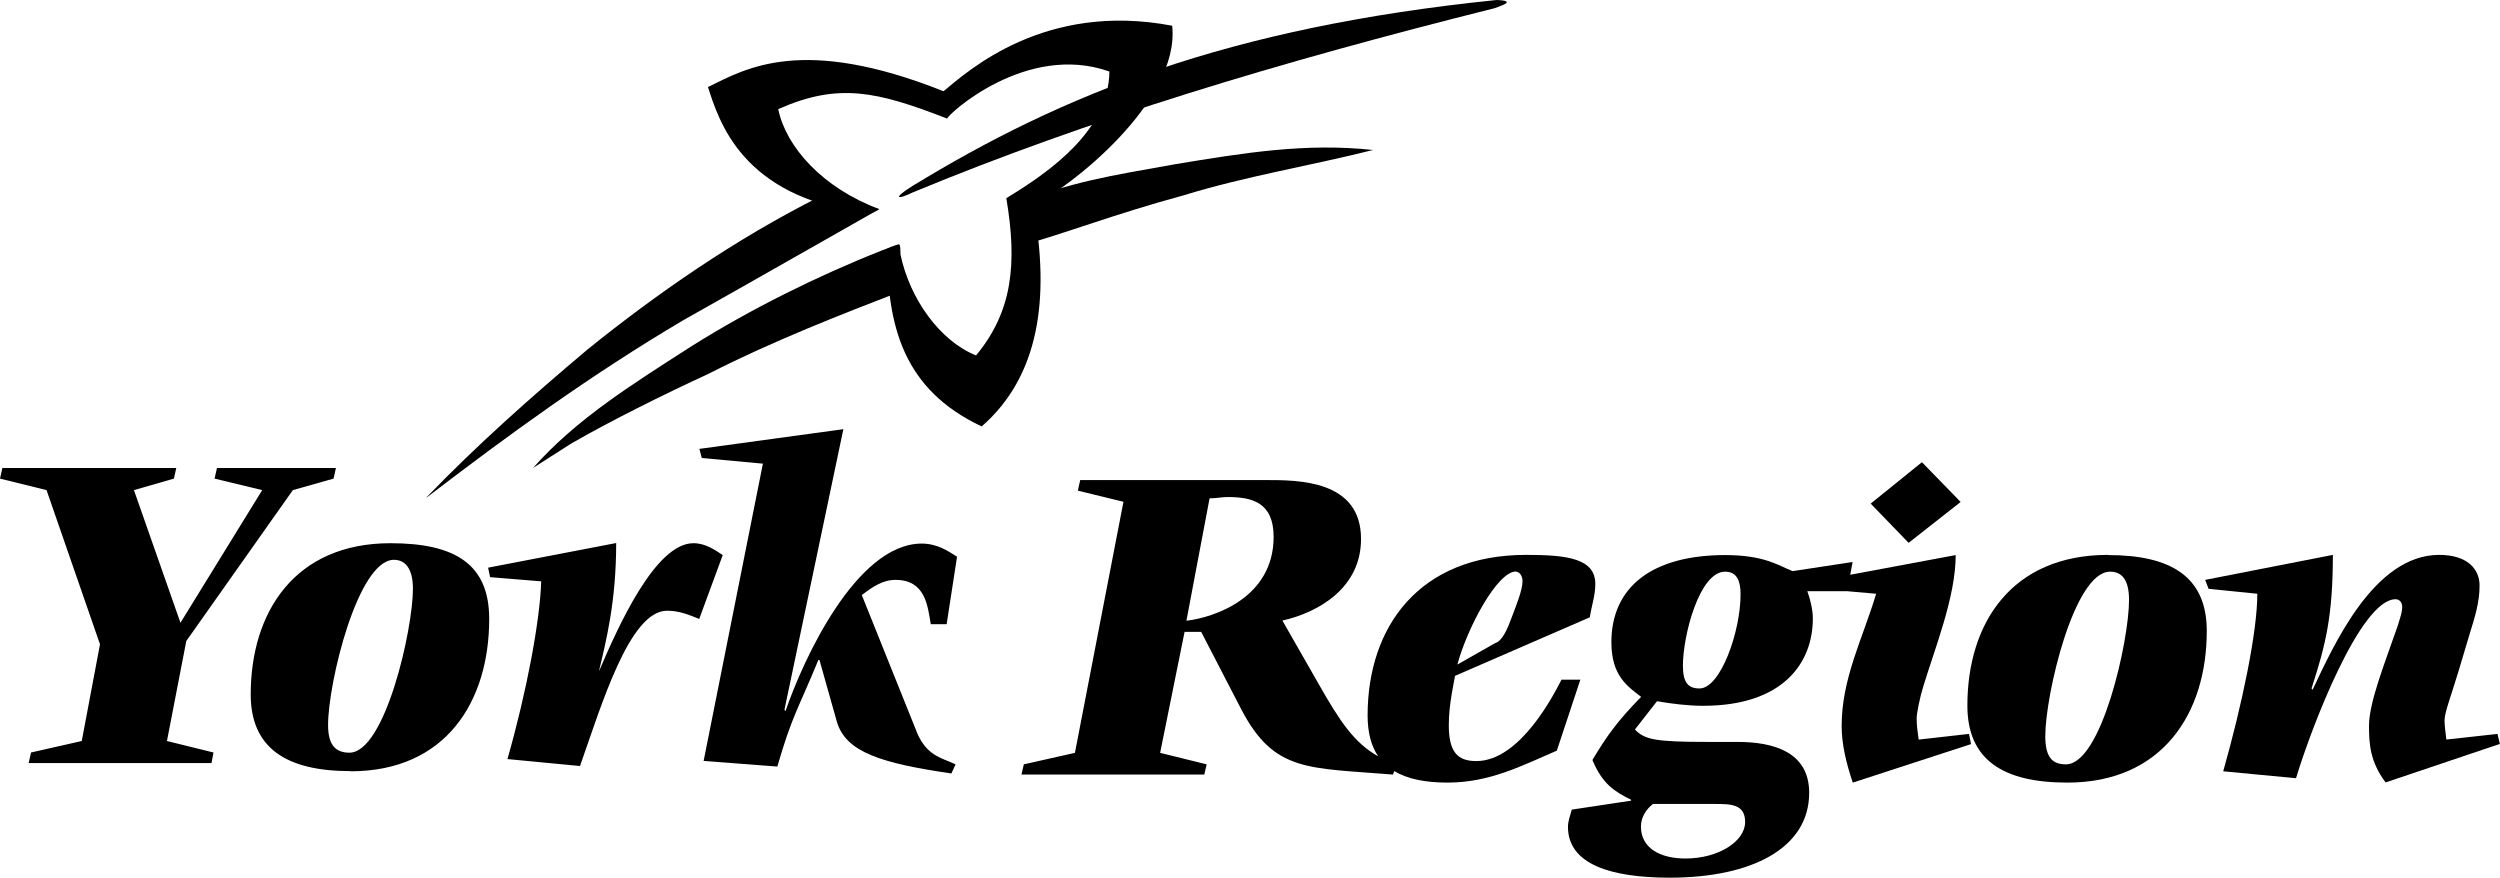 <?xml version="1.0" encoding="UTF-8"?> <svg xmlns="http://www.w3.org/2000/svg" id="Layer_1" viewBox="0 0 137.01 48.1"><path d="M23.37,27.26c2.8-2.9,5.71-5.48,8.83-8.11,3.76-3.03,8.04-6.02,12.78-8.4.06-.04.42-.18.45-.16.93.38,1.68.7,2.74.88l-7.68,4.36-3.03,1.71c-5.09,3.01-9.62,6.31-14.07,9.72h-.04Z"></path><path d="M29.21,25.65c2.4-2.72,5.54-4.65,8.74-6.71,3.16-1.98,6.84-3.82,10.42-5.23l.53-.2.68,2.33-.06.07c-3.46,1.34-7.17,2.78-10.66,4.56-2.53,1.17-5.41,2.6-7.56,3.84l-2.08,1.33Z"></path><path d="M75.25,8.22c-3.69-.4-7.09.16-10.85.78-3.73.67-5.41.9-9,2.23l.51,2.24c2.55-.7,5.14-1.73,8.94-2.76,3.4-1.05,6.94-1.62,10.4-2.49"></path><path d="M47.33,11.66c-6.66-.9-7.92-4.99-8.53-6.89,2.1-1.03,5.16-2.85,12.91.23,1.36-1.13,5.56-4.92,12.53-3.59.45,4.17-5.71,8.96-7.62,9.83.96,5.17.3,9.41-2.82,12.13-4.29-2.02-5.18-5.48-5.18-9.73.17-.09.36-.18.62-.25.13-.04.1.43.11.56.51,2.42,2.14,4.72,4.14,5.53,1.99-2.4,2.27-5.01,1.66-8.62,2.48-1.5,5.61-3.75,5.65-6.94-4.56-1.62-8.89,2.38-8.89,2.58-3.86-1.5-5.96-1.98-9.26-.52.42,2.07,2.44,4.33,5.54,5.48,0,0-.23.14-.57.27-.02,0-.27-.07-.32-.07"></path><path d="M50.01,10.55c-.81.4-1.15.36,0-.36C58.2,5.19,67.22,1.51,82.02,0c1.15.04.21.33-.11.45-11.87,2.97-22.27,6.11-31.9,10.1"></path><path d="M38.55,41.7l4.05.31c.81-2.79,1.13-3.12,2.25-5.84h.06l.95,3.37c.49,1.71,2.5,2.29,6.28,2.85l.23-.5c-.79-.38-1.66-.45-2.21-1.98l-2.93-7.3c.57-.43,1.13-.83,1.85-.83,1.63,0,1.76,1.41,1.93,2.43h.87l.57-3.7c-.43-.27-1.06-.72-1.93-.72-3.61,0-6.54,6.45-7.47,9.18l-.06-.07,3.23-15.38-7.89,1.08.13.5,3.35.31-3.25,16.3ZM31.78,42c1.19-3.37,2.72-8.53,4.78-8.53.7,0,1.25.25,1.76.45l1.29-3.5c-.42-.27-.93-.65-1.61-.65-2.1,0-4.16,4.65-5.16,6.99v-.04c.38-1.6.93-3.77.93-6.96l-7.02,1.35.11.52,2.8.23c-.06,2.11-.79,6.04-1.85,9.74l3.97.38ZM17.98,39.73c0-2.31,1.63-9.05,3.61-9.05.6,0,1.04.45,1.04,1.59,0,2.24-1.53,8.98-3.48,8.98-.74,0-1.17-.4-1.17-1.51M19.21,42.27c5.24,0,7.6-3.84,7.6-8.35,0-2.99-1.85-4.15-5.41-4.15-5.24,0-7.66,3.77-7.66,8.29,0,2.92,1.93,4.2,5.46,4.2M1.57,41.82h10.02l.11-.58-2.55-.63,1.06-5.48,5.84-8.27,2.23-.63.13-.58h-6.52l-.13.58,2.61.63-4.48,7.27-2.55-7.27,2.19-.63.13-.58H.13l-.13.58,2.55.63,2.93,8.45-1,5.3-2.78.63-.13.58Z"></path><path d="M136.87,40.22l-2.8.31c-.04-.38-.1-.74-.1-1.05,0-.43.34-1.28.78-2.74l.61-2.04c.27-.88.53-1.68.53-2.61s-.7-1.68-2.21-1.68c-3.59,0-5.79,4.97-6.94,7.39l-.06-.07c.79-2.42,1.17-4.02,1.17-7.32l-7,1.37.19.49,2.67.27c0,2.09-.83,6.06-1.87,9.73l3.99.38c.85-2.81,3.53-9.81,5.46-9.81.25,0,.36.23.36.42,0,.31-.13.63-.23.99-.74,2.14-1.59,4.24-1.59,5.53,0,.99.06,1.97.91,3.1l6.26-2.11-.13-.56Z"></path><path d="M93.14,37.73c-.61,0-.91-.31-.91-1.24,0-1.68.91-5.16,2.31-5.16.66,0,.85.52.85,1.24,0,2.05-1.1,5.16-2.25,5.16M90.59,44.06h3.35c.91,0,1.7,0,1.7.99,0,1.06-1.46,2-3.27,2-1.4,0-2.44-.58-2.44-1.75,0-.49.27-.94.66-1.24M105.15,40.53c-.06-.43-.11-.79-.11-1.17,0-.25.17-1.12.36-1.73.64-2.11,1.78-4.92,1.78-7.21l-5.78,1.08.13-.7-3.29.5c-.78-.31-1.55-.88-3.69-.88-4.01,0-6.24,1.75-6.24,4.78,0,1.86.91,2.43,1.63,2.99-1.32,1.35-1.89,2.16-2.67,3.46.55,1.32,1.21,1.73,2.12,2.18v.05l-3.25.49c-.08.31-.21.63-.21.94,0,2.05,2.33,2.79,5.58,2.79,4.5,0,7.64-1.62,7.64-4.65,0-2.24-1.95-2.79-3.93-2.79h-1.63c-2.89,0-3.46-.13-3.99-.68l1.21-1.55c.83.14,1.68.25,2.53.25,4.37,0,6.01-2.34,6.01-4.78,0-.49-.13-1.01-.3-1.5h2.18s1.59.14,1.59.14c-.74,2.47-1.89,4.63-1.89,7.25,0,.99.25,2.04.61,3.1l6.48-2.11-.11-.56-2.74.31Z"></path><path d="M113.22,41.89c-.74,0-1.13-.38-1.13-1.55,0-2.24,1.57-9.01,3.55-9.01.6,0,1.04.38,1.04,1.55,0,2.24-1.51,9.01-3.46,9.01M115.53,30.41c-5.28,0-7.71,3.73-7.71,8.26,0,2.97,1.95,4.22,5.48,4.22,5.2,0,7.64-3.79,7.64-8.31,0-2.97-1.95-4.16-5.41-4.16"></path><path d="M65.02,34.02l1.27-6.71c.38,0,.68-.07.98-.07,1.32,0,2.53.27,2.53,2.18,0,3.35-3.27,4.42-4.78,4.6M83.08,31.33c.17,0,.36.2.36.52,0,.49-.34,1.32-.66,2.16-.32.87-.6,1.17-.85,1.24l-2.06,1.17c.53-1.98,2.18-5.1,3.21-5.1M85.58,37.24c-.38.74-2.25,4.47-4.67,4.47-1.04,0-1.51-.5-1.51-1.98,0-1.17.3-2.38.34-2.69l7.39-3.21c.08-.58.3-1.19.3-1.82,0-1.41-1.55-1.6-3.8-1.6-5.82,0-8.68,3.91-8.68,8.8,0,.94.2,1.68.58,2.24-1.29-.72-2.08-1.87-3.3-4.03l-1.95-3.41c2-.45,4.31-1.8,4.31-4.47,0-3.23-3.42-3.23-5.22-3.23h-10.17l-.13.58,2.5.61-2.66,13.76-2.8.63-.13.56h10.02l.13-.56-2.55-.63,1.34-6.63h.91l2.21,4.27c1.8,3.43,3.65,3.17,8.3,3.55l.07-.19c.72.43,1.69.63,2.92.63,2.31,0,4.06-.92,5.99-1.75l1.29-3.89h-1.02Z"></path><polygon points="107.45 27.51 105.33 25.33 102.52 27.6 104.6 29.75 107.45 27.51"></polygon></svg> 